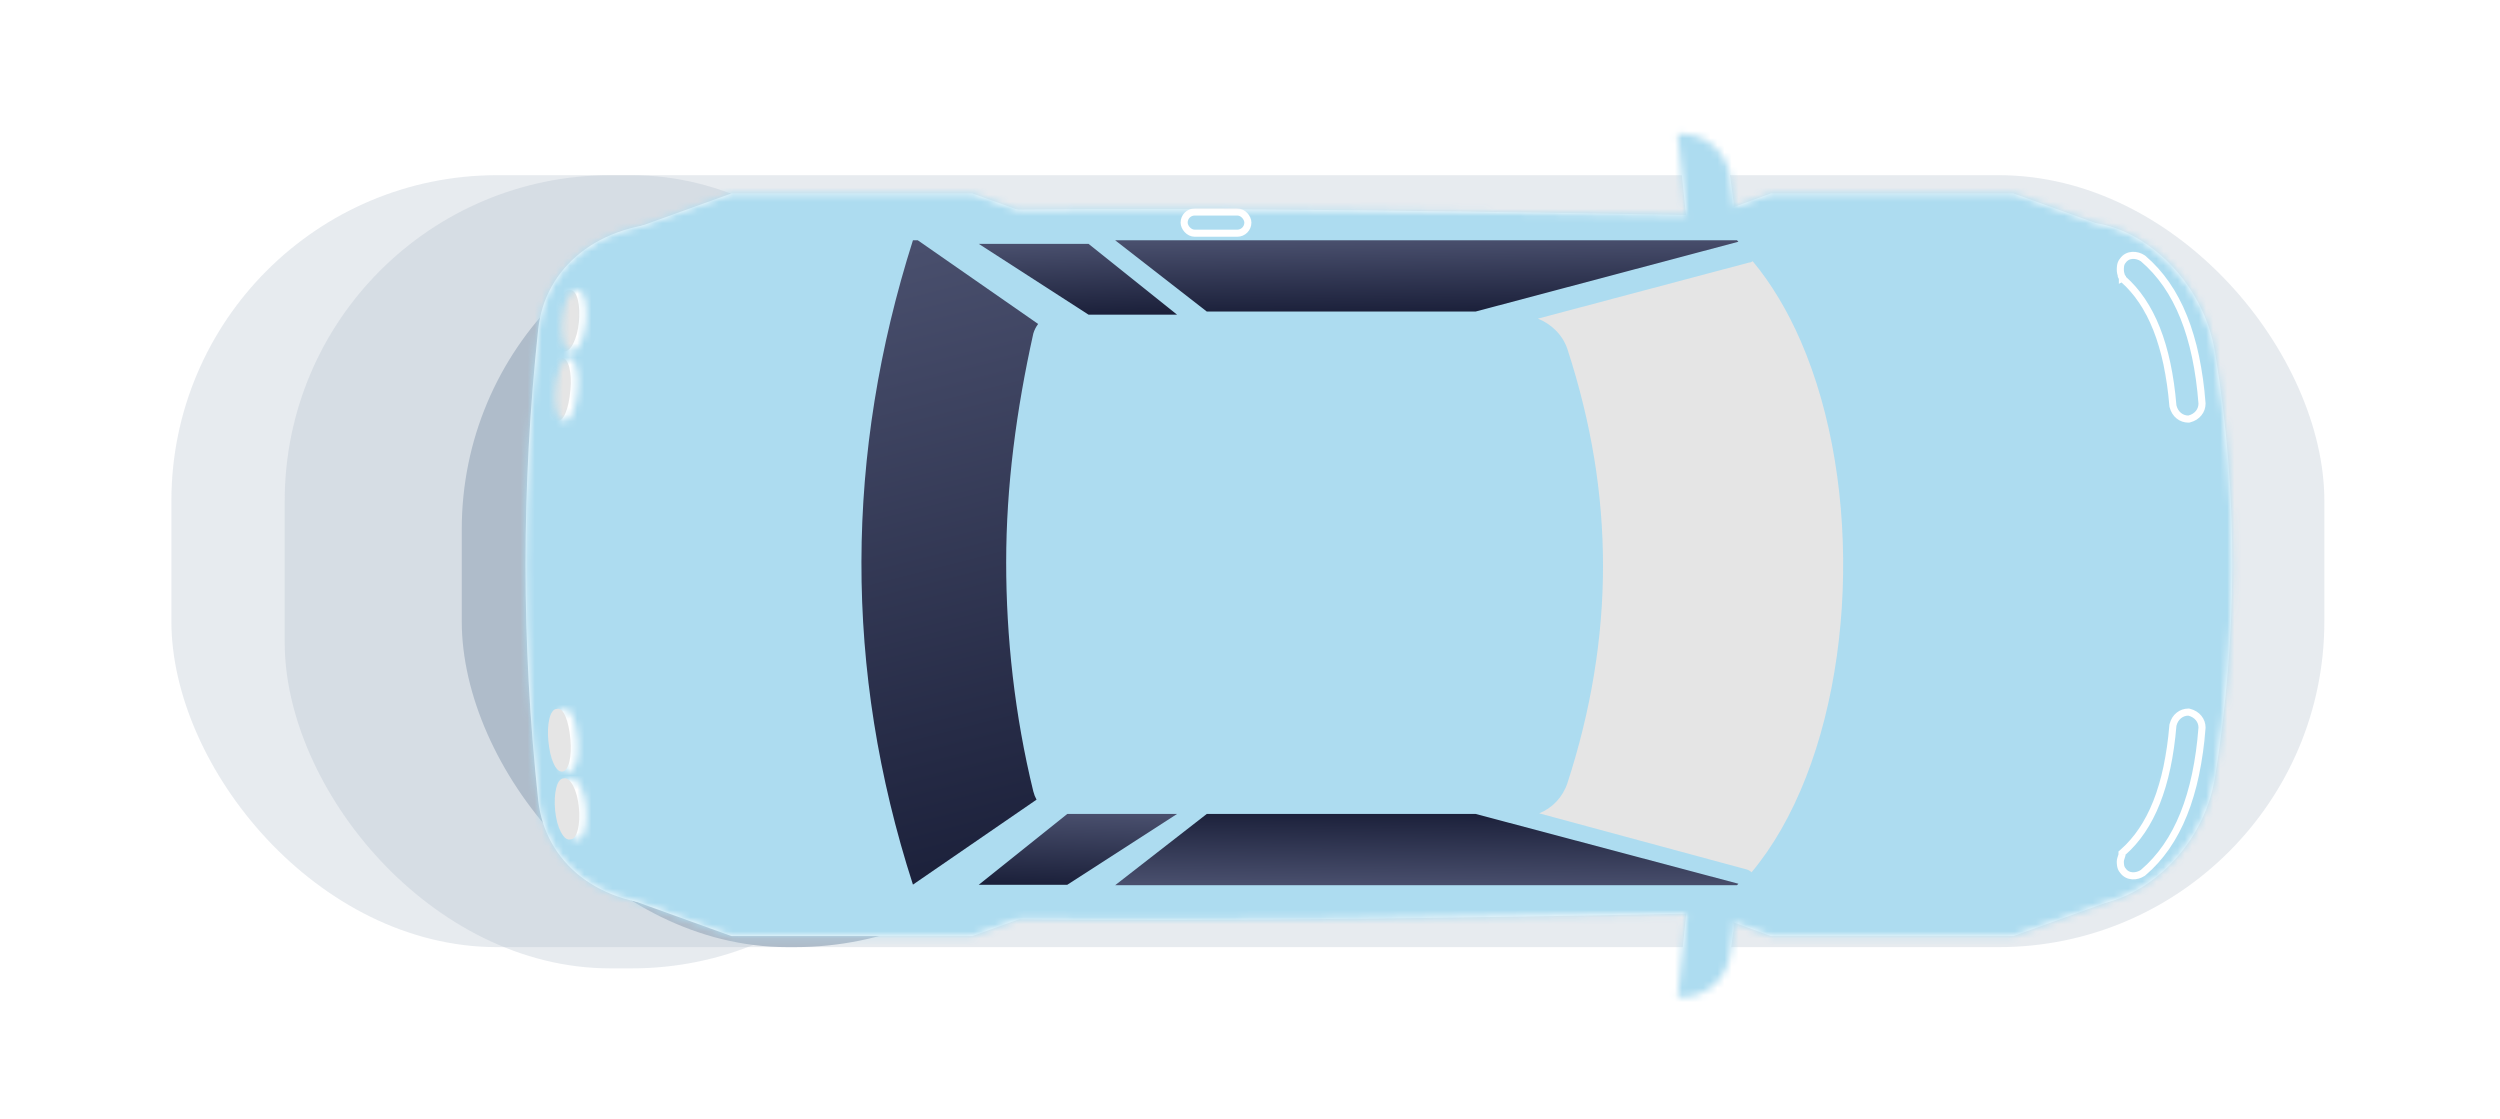 <svg width="353" height="158" viewBox="0 0 353 158" fill="none" xmlns="http://www.w3.org/2000/svg">
<g opacity="0.3" filter="url(#filter0_f_4_127)">
<rect x="24.2" y="24.736" width="304" height="109" rx="46" fill="#AFBCCA"/>
</g>
<g opacity="0.3" filter="url(#filter1_f_4_127)">
<rect x="40.2" y="24.736" width="95" height="112" rx="46" fill="#AFBCCA"/>
</g>
<g filter="url(#filter2_f_4_127)">
<rect x="65.2" y="28.736" width="93" height="105" rx="46" fill="#AFBCCA"/>
</g>
<path d="M75.996 113.019C73.602 90.754 73.602 68.728 75.996 46.462C76.953 37.844 84.375 31.38 95.867 31.38C133.694 28.028 214.616 29.943 294.101 31.38C302.002 31.38 311.099 39.28 312.775 49.814C316.127 70.164 315.887 90.036 312.775 109.668C311.099 120.202 302.002 127.863 294.101 127.863C214.616 129.539 133.694 131.454 95.867 127.863C84.375 128.102 76.953 121.638 75.996 113.019Z" fill="white"/>
<path d="M81.5 79.743C81.5 68.731 82.219 59.154 83.416 48.38C84.373 40.719 90.838 35.931 100.414 35.931L114.539 34.494L232.331 34.494C248.132 34.016 271.594 34.494 288.353 35.931C294.578 35.931 302.718 42.395 304.155 51.972C305.83 61.788 306.549 70.406 306.549 80.222C306.549 90.038 305.83 98.418 304.155 107.994C302.718 117.331 294.578 123.795 288.353 123.795C273.51 125.471 249.808 125.711 232.331 125.232L114.539 125.232L100.414 123.795C90.838 123.795 84.373 119.007 83.416 111.346C81.979 100.333 81.5 90.757 81.5 79.743Z" fill="url(#paint0_linear_4_127)"/>
<path d="M235.685 32.578L250.05 27.311L284.286 27.311L298.89 32.578L235.685 32.578Z" fill="white"/>
<path d="M235.685 126.909L250.05 132.176L284.286 132.176L298.89 126.909L235.685 126.909Z" fill="white"/>
<path fill-rule="evenodd" clip-rule="evenodd" d="M129.595 34.254L146.584 46.066C146.277 46.48 146.04 46.942 145.902 47.424C143.508 58.197 142.072 68.971 142.072 79.745C142.072 90.279 143.269 101.292 145.902 112.065C146.009 112.493 146.164 112.884 146.36 113.235L128.911 125.231H128.907C119.091 94.825 119.331 64.42 128.907 34.254L129.595 34.254ZM157.162 125.231L245.262 125.231C245.313 125.18 245.364 125.128 245.415 125.077L208.824 115.178H170.087L157.162 125.231ZM247.319 122.979C248.846 121.154 250.24 119.126 251.5 116.93C262.039 98.565 263.2 68.494 254.246 47.93C252.415 43.724 250.161 39.916 247.477 36.687C247.324 36.812 247.141 36.888 246.939 36.888L217.149 44.803C219.039 45.547 220.647 47.089 221.318 49.1C224.669 59.395 226.345 69.45 226.345 79.745C226.345 89.8 224.669 100.095 221.318 110.389C220.657 112.371 219.199 113.897 217.337 114.653L246.696 122.595C246.936 122.676 247.15 122.809 247.319 122.979ZM245.462 34.456C245.395 34.388 245.329 34.321 245.262 34.254L157.465 34.254L170.396 44.312L208.369 44.312L245.462 34.456Z" fill="#E5E5E5"/>
<path d="M88.684 32.578L103.288 27.311L137.285 27.311L151.889 32.578L88.684 32.578Z" fill="white"/>
<path d="M88.684 126.909L103.288 132.176L137.285 132.176L151.889 126.909L88.684 126.909Z" fill="white"/>
<path d="M79.584 49.575C78.627 49.575 78.148 47.42 78.387 45.026C78.627 42.632 79.584 40.717 80.542 40.956C81.5 40.956 81.978 43.111 81.739 45.505C81.5 47.899 80.542 49.814 79.584 49.575Z" fill="#E5E5E5"/>
<path d="M78.626 59.394C77.669 59.394 77.19 57.239 77.43 54.845C77.669 52.451 78.387 50.536 79.345 50.536C80.302 50.536 80.781 52.691 80.542 55.085C80.302 57.718 79.584 59.634 78.626 59.394Z" fill="#E5E5E5"/>
<path d="M238.316 32.816L236.88 18.93L237.598 18.93C240.95 18.93 243.823 21.563 244.301 24.915L244.78 28.506C245.02 30.661 243.344 32.816 240.95 32.816L238.316 32.816Z" fill="white"/>
<path d="M238.316 126.909L236.88 140.795L237.598 140.795C240.95 140.795 243.823 138.162 244.301 134.81L244.78 131.219C245.02 129.064 243.344 126.909 240.95 126.909L238.316 126.909Z" fill="white"/>
<mask id="mask0_4_127" style="mask-type:alpha" maskUnits="userSpaceOnUse" x="74" y="18" width="242" height="123">
<g style="mix-blend-mode:multiply">
<path fill-rule="evenodd" clip-rule="evenodd" d="M244.789 29.239L250.05 27.311L284.286 27.311L295.957 31.52C303.368 32.621 311.229 40.097 312.775 49.814C316.127 70.165 315.887 90.036 312.775 109.668C311.332 118.739 304.385 125.68 297.438 127.433L284.286 132.176L250.05 132.176L244.76 130.237C244.809 130.559 244.817 130.889 244.78 131.219L244.301 134.81C243.823 138.162 240.95 140.795 237.598 140.795H236.88L238.098 129.015C203.589 129.668 170.874 130.099 143.856 129.806L137.285 132.176L103.288 132.176L89.791 127.308C81.795 125.576 76.772 120.006 75.996 113.019C73.602 90.754 73.602 68.728 75.996 46.463C76.8 39.22 82.17 33.498 90.684 31.856L103.288 27.311L137.285 27.311L143.619 29.595C170.672 29.336 203.465 29.759 238.062 30.356L236.88 18.93H237.598C240.95 18.93 243.823 21.563 244.301 24.915L244.78 28.506C244.808 28.752 244.81 28.997 244.789 29.239ZM300.13 37.128C299.89 37.367 299.89 37.846 299.89 38.085C299.89 38.564 300.13 39.043 300.13 39.043C304.2 42.634 306.594 48.62 307.312 57.239C307.552 58.196 308.27 58.675 308.988 58.675C309.946 58.436 310.425 57.717 310.425 56.999C309.706 47.662 307.073 40.958 302.285 36.888C301.566 36.41 300.609 36.41 300.13 37.128ZM80.584 49.575C79.627 49.575 79.148 47.42 79.387 45.026C79.627 42.632 80.584 40.717 81.542 40.956C82.5 40.956 82.978 43.111 82.739 45.505C82.5 47.899 81.542 49.815 80.584 49.575ZM78.43 54.845C78.19 57.239 78.669 59.394 79.626 59.394C80.584 59.633 81.302 57.718 81.542 55.084C81.781 52.69 81.302 50.536 80.345 50.536C79.387 50.536 78.669 52.451 78.43 54.845ZM79.387 114.458C79.148 112.064 79.627 109.909 80.584 109.909C81.542 109.67 82.5 111.585 82.739 113.979C82.978 116.374 82.5 118.528 81.542 118.528C80.584 118.768 79.627 116.852 79.387 114.458ZM78.43 104.642C78.19 102.248 78.669 100.093 79.626 100.093C80.584 99.854 81.302 101.769 81.542 104.403C81.781 106.797 81.302 108.952 80.345 108.952C79.387 108.952 78.669 107.036 78.43 104.642ZM299.89 121.639C299.89 121.878 299.89 122.357 300.13 122.596C300.609 123.315 301.566 123.315 302.285 122.836C307.073 118.766 309.706 112.062 310.425 102.725C310.425 102.007 309.946 101.289 308.988 101.049C308.27 101.049 307.552 101.528 307.312 102.486C306.594 111.105 304.2 117.09 300.13 120.681C300.13 120.801 300.07 120.98 300.01 121.16C299.95 121.34 299.89 121.519 299.89 121.639Z" fill="url(#paint1_linear_4_127)"/>
</g>
</mask>
<g mask="url(#mask0_4_127)">
<path d="M230.867 145.93L40.2 131.43C40.2 131.43 76.6 116.93 71.4 75.93C66.2 34.93 40.2 24.43 40.2 24.43L223.933 21.93L310.6 24.43L326.2 75.93L310.6 131.43L230.867 145.93Z" fill="#ADDCF0"/>
<rect x="235.2" y="14.93" width="12" height="15" fill="#ADDCF0"/>
<path d="M153.001 25.901L157.304 23.354L163.286 33.9L157.789 33.9L153.001 25.901Z" fill="#ADDCF0"/>
<path d="M152.372 133.617L156.674 136.164L163.07 125.012L157.466 125.012L152.372 133.617Z" fill="#ADDCF0"/>
<rect x="233.2" y="128.93" width="12" height="15" fill="#ADDCF0"/>
<rect x="167.2" y="29.93" width="9" height="3" rx="1.5" fill="#ADDCF0"/>
<rect x="167.2" y="29.93" width="9" height="3" rx="1.5" stroke="white"/>
<rect x="167.2" y="125.93" width="9" height="3" fill="#ADDCF0"/>
</g>
<path d="M79.584 109.909C78.627 109.909 78.148 112.064 78.387 114.458C78.627 116.852 79.584 118.768 80.542 118.528C81.5 118.528 81.978 116.374 81.739 113.98C81.5 111.585 80.542 109.67 79.584 109.909Z" fill="#E5E5E5"/>
<path d="M78.626 100.094C77.669 100.094 77.19 102.248 77.43 104.643C77.669 107.037 78.387 108.952 79.345 108.952C80.302 108.952 80.781 106.797 80.542 104.403C80.302 101.77 79.584 99.854 78.626 100.094Z" fill="#E5E5E5"/>
<path d="M302.608 36.507L302.586 36.489L302.561 36.472C301.724 35.914 300.436 35.816 299.739 36.814C299.536 37.039 299.46 37.322 299.427 37.524C299.39 37.745 299.39 37.959 299.39 38.078L299.39 38.085C299.39 38.401 299.467 38.697 299.535 38.902C299.57 39.007 299.606 39.095 299.632 39.158C299.646 39.189 299.657 39.215 299.666 39.233L299.677 39.255L299.68 39.263L299.681 39.265L299.682 39.266L299.682 39.266L299.682 39.267C299.682 39.267 299.682 39.267 300.129 39.043L299.682 39.267L299.726 39.354L299.799 39.418C303.73 42.886 306.1 48.719 306.814 57.28L306.817 57.32L306.827 57.36C307.119 58.53 308.03 59.175 308.988 59.175L309.049 59.175L309.109 59.16C310.279 58.867 310.924 57.957 310.924 56.999L310.924 56.98L310.923 56.961C310.2 47.562 307.542 40.701 302.608 36.507Z" fill="#ADDCF0" stroke="white"/>
<path d="M302.561 123.252L302.586 123.236L302.608 123.217C307.542 119.023 310.2 112.162 310.923 102.764L310.924 102.744L310.924 102.725C310.924 101.768 310.279 100.857 309.109 100.564L309.049 100.549L308.988 100.549C308.03 100.549 307.119 101.194 306.827 102.365L306.817 102.404L306.814 102.444C306.1 111.005 303.73 116.838 299.799 120.306L299.629 120.456L299.629 120.681C299.629 120.68 299.629 120.679 299.629 120.679C299.629 120.679 299.627 120.704 299.61 120.767C299.591 120.833 299.566 120.909 299.535 121.002L299.533 121.008C299.505 121.094 299.471 121.194 299.445 121.29C299.42 121.382 299.39 121.51 299.39 121.639L299.39 121.647C299.39 121.765 299.39 121.979 299.427 122.2C299.46 122.402 299.536 122.686 299.739 122.911C300.436 123.908 301.724 123.81 302.561 123.252Z" fill="#ADDCF0" stroke="white"/>
<g style="mix-blend-mode:multiply">
<path d="M146.584 45.742L129.595 33.93H128.907C119.331 64.096 119.091 94.501 128.907 124.907H128.911L146.36 112.91C146.164 112.56 146.009 112.168 145.902 111.741C143.269 100.968 142.072 89.955 142.072 79.42C142.072 68.647 143.508 57.873 145.902 47.1C146.04 46.618 146.277 46.156 146.584 45.742Z" fill="url(#paint2_linear_4_127)"/>
</g>
<g style="mix-blend-mode:multiply">
<path d="M245.262 33.93C245.329 33.997 245.396 34.064 245.462 34.132L208.369 43.987L170.396 43.987L157.465 33.93L245.262 33.93Z" fill="url(#paint3_linear_4_127)"/>
</g>
<g style="mix-blend-mode:multiply">
<path d="M245.262 124.987C245.329 124.92 245.396 124.853 245.462 124.785L208.369 114.93L170.396 114.93L157.465 124.987L245.262 124.987Z" fill="url(#paint4_linear_4_127)"/>
</g>
<g style="mix-blend-mode:multiply">
<path d="M138.2 34.43H153.7L166.2 44.43H153.7L138.2 34.43Z" fill="url(#paint5_linear_4_127)"/>
</g>
<g style="mix-blend-mode:multiply">
<path d="M166.2 114.93H150.7L138.2 124.93H150.7L166.2 114.93Z" fill="url(#paint6_linear_4_127)"/>
</g>
<path d="M247.319 123.17C248.846 121.345 250.24 119.316 251.5 117.12C262.039 98.756 263.2 68.685 254.246 48.12C252.415 43.915 250.161 40.107 247.477 36.878C247.324 37.003 247.141 37.078 246.939 37.078L217.149 44.994C219.039 45.738 220.647 47.279 221.318 49.29C224.669 59.585 226.345 69.641 226.345 79.935C226.345 89.991 224.669 100.285 221.318 110.58C220.657 112.561 219.2 114.087 217.337 114.844L246.696 122.786C246.936 122.866 247.15 123 247.319 123.17Z" fill="#E5E5E5"/>
<defs>
<filter id="filter0_f_4_127" x="0.2" y="0.736" width="352" height="157" filterUnits="userSpaceOnUse" color-interpolation-filters="sRGB">
<feFlood flood-opacity="0" result="BackgroundImageFix"/>
<feBlend mode="normal" in="SourceGraphic" in2="BackgroundImageFix" result="shape"/>
<feGaussianBlur stdDeviation="12" result="effect1_foregroundBlur_4_127"/>
</filter>
<filter id="filter1_f_4_127" x="21.2" y="5.736" width="133" height="150" filterUnits="userSpaceOnUse" color-interpolation-filters="sRGB">
<feFlood flood-opacity="0" result="BackgroundImageFix"/>
<feBlend mode="normal" in="SourceGraphic" in2="BackgroundImageFix" result="shape"/>
<feGaussianBlur stdDeviation="9.5" result="effect1_foregroundBlur_4_127"/>
</filter>
<filter id="filter2_f_4_127" x="46.2" y="9.736" width="131" height="143" filterUnits="userSpaceOnUse" color-interpolation-filters="sRGB">
<feFlood flood-opacity="0" result="BackgroundImageFix"/>
<feBlend mode="normal" in="SourceGraphic" in2="BackgroundImageFix" result="shape"/>
<feGaussianBlur stdDeviation="9.5" result="effect1_foregroundBlur_4_127"/>
</filter>
<linearGradient id="paint0_linear_4_127" x1="306.2" y1="133.237" x2="306.2" y2="60.237" gradientUnits="userSpaceOnUse">
<stop offset="0.139" stop-color="#EFF3F7" stop-opacity="0"/>
<stop offset="0.245" stop-color="#E5ECF2"/>
<stop offset="0.904" stop-color="#EFF3F7" stop-opacity="0"/>
</linearGradient>
<linearGradient id="paint1_linear_4_127" x1="183.79" y1="142.319" x2="179.433" y2="19.126" gradientUnits="userSpaceOnUse">
<stop stop-color="#1B203A"/>
<stop offset="1" stop-color="#494F6D"/>
</linearGradient>
<linearGradient id="paint2_linear_4_127" x1="132.98" y1="126.044" x2="110.932" y2="39.583" gradientUnits="userSpaceOnUse">
<stop stop-color="#1B203A"/>
<stop offset="1" stop-color="#494F6D"/>
</linearGradient>
<linearGradient id="paint3_linear_4_127" x1="197.48" y1="44.113" x2="197.399" y2="33.934" gradientUnits="userSpaceOnUse">
<stop stop-color="#1B203A"/>
<stop offset="1" stop-color="#494F6D"/>
</linearGradient>
<linearGradient id="paint4_linear_4_127" x1="197.48" y1="114.804" x2="197.399" y2="124.983" gradientUnits="userSpaceOnUse">
<stop stop-color="#1B203A"/>
<stop offset="1" stop-color="#494F6D"/>
</linearGradient>
<linearGradient id="paint5_linear_4_127" x1="150.932" y1="44.555" x2="150.68" y2="34.439" gradientUnits="userSpaceOnUse">
<stop stop-color="#1B203A"/>
<stop offset="1" stop-color="#494F6D"/>
</linearGradient>
<linearGradient id="paint6_linear_4_127" x1="153.468" y1="125.055" x2="153.72" y2="114.939" gradientUnits="userSpaceOnUse">
<stop stop-color="#1B203A"/>
<stop offset="1" stop-color="#494F6D"/>
</linearGradient>
</defs>
</svg>

